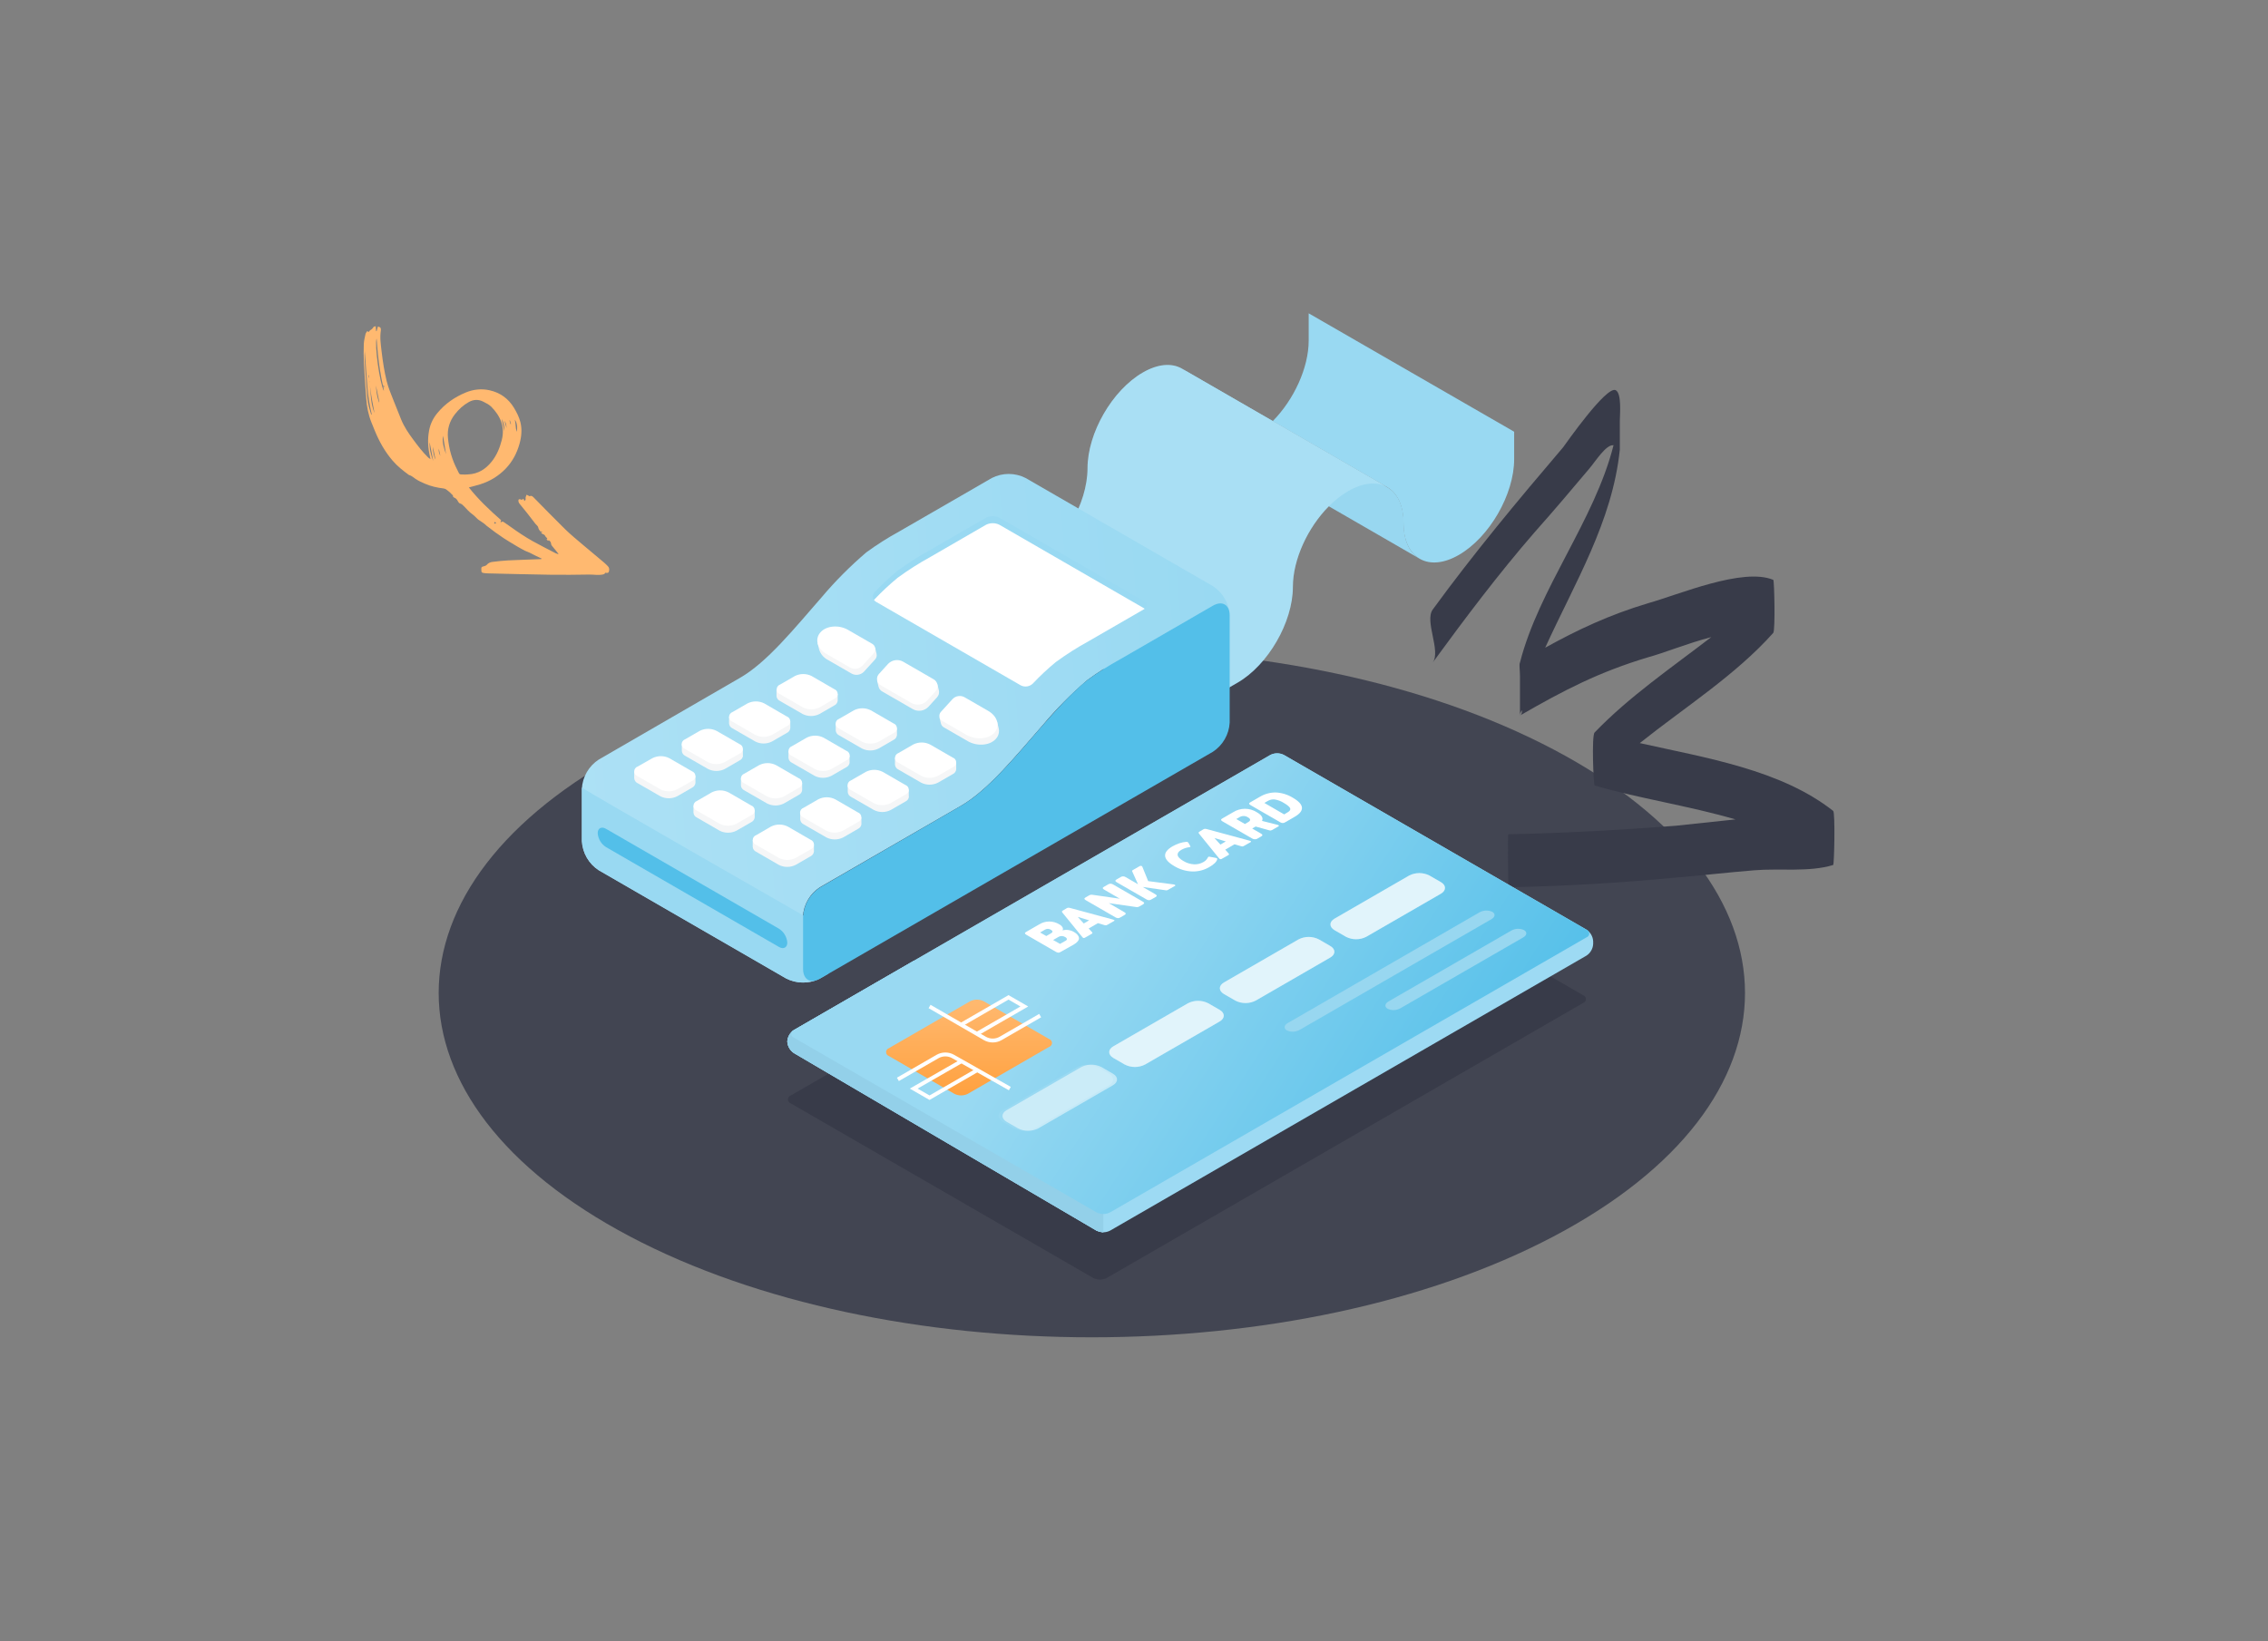 <svg width="760" height="550" viewBox="0 0 760 550" fill="none" xmlns="http://www.w3.org/2000/svg">
<rect x="0" y="0" width="760" height="550" fill="#808080" stroke="none"/>
<path d="M211.051 414.346C296.557 459.433 435.108 459.433 520.615 414.346C606.122 369.259 606.122 296.27 520.615 251.183C435.108 206.095 296.557 206.095 211.051 251.183C125.65 296.27 125.65 369.259 211.051 414.346Z" fill="#424552"/>
<path d="M181.371 178.432C180.987 177.901 180.471 177.494 180.355 176.742C180.287 176.309 179.737 175.941 179.416 175.538C178.486 174.348 177.574 173.139 176.644 171.949C175.84 170.927 175.034 169.917 174.187 168.921C173.804 168.476 173.637 168.004 173.749 167.447C174.105 167.126 174.439 167.387 174.762 167.461C175.108 167.541 175.095 167.318 175.158 167.127C175.607 167.418 175.607 167.418 175.699 167.943C175.973 167.65 176.257 167.506 176.125 166.994C176.042 166.666 176.313 166.25 176.461 165.788C176.84 165.975 177.142 166.129 177.475 166.303C177.929 166.07 178.264 166.147 178.738 166.617C182.283 170.204 185.789 173.843 189.397 177.374C191.241 179.175 193.252 180.812 195.215 182.486C197.598 184.517 200.019 186.496 202.404 188.515C202.866 188.895 203.277 189.323 203.701 189.754C204.101 190.178 204.219 190.699 204.103 191.267C203.98 191.906 203.826 192.024 203.163 191.981C203.054 191.977 202.952 191.949 202.808 191.935C202.664 192.337 202.389 192.447 201.974 192.532C200.459 192.836 198.937 192.527 197.424 192.55C193.117 192.622 188.817 192.67 184.52 192.61C177.466 192.509 170.414 192.311 163.364 192.151C162.876 192.143 162.392 192.075 161.911 191.995C161.513 191.925 161.279 191.704 161.312 191.26C161.345 190.866 161.207 190.376 161.392 190.096C161.557 189.847 162.063 189.835 162.407 189.695C162.655 189.59 162.938 189.495 163.102 189.294C163.627 188.664 164.315 188.383 165.086 188.296C166.791 188.104 168.491 187.886 170.203 187.806C173.878 187.626 177.545 187.519 181.222 187.377C181.323 187.367 181.426 187.346 181.569 187.225C180.948 186.937 180.327 186.649 179.709 186.349C178.941 185.972 178.196 185.553 177.424 185.188C176.914 184.942 176.366 184.795 175.871 184.541C175.008 184.102 174.17 183.622 173.342 183.144C172.504 182.663 171.674 182.148 170.842 181.644C170.146 181.226 169.453 180.796 168.777 180.347C167.801 179.695 166.842 179.023 165.897 178.343C164.914 177.627 163.953 176.869 162.975 176.131C162.956 176.114 162.936 176.096 162.919 176.067C162.592 175.736 162.226 175.454 161.843 175.193C161.429 174.911 161.04 174.624 160.609 174.362C160.114 174.059 159.709 173.608 159.291 173.203C158.96 172.882 158.607 172.556 158.247 172.301C157.228 171.576 156.426 170.641 155.574 169.753C155.143 169.307 154.737 168.857 154.086 168.683C153.846 168.618 153.624 168.303 153.493 168.06C153.191 167.453 152.809 166.96 152.15 166.723C152.016 166.675 151.803 166.508 151.813 166.425C151.898 165.971 151.533 165.825 151.308 165.569C150.784 164.964 150.129 164.484 149.497 164.009C149.231 163.816 148.854 163.715 148.521 163.675C146.433 163.423 144.388 162.962 142.456 162.128C141.359 161.651 140.254 161.16 139.266 160.505C138.536 160.029 137.927 159.377 137.027 159.173C135.073 157.734 133.189 156.265 131.585 154.394C128.989 151.377 127.103 148.001 125.606 144.361C125.22 143.427 124.846 142.496 124.471 141.564C123.416 138.972 122.908 136.257 122.711 133.478C122.447 129.582 122.146 125.687 121.945 121.783C121.83 119.613 121.832 117.462 121.905 115.318C121.95 114.193 122.239 113.073 122.476 111.962C122.557 111.617 122.831 111.324 123.053 110.955C123.243 111.067 123.368 111.15 123.57 111.265C123.72 111.072 123.842 110.799 124.045 110.683C124.526 110.396 124.911 110.058 125.192 109.559C125.266 109.42 125.611 109.414 125.902 109.333C125.946 109.944 125.992 110.457 126.026 110.968C126.087 110.971 126.147 110.975 126.207 110.979C126.345 110.466 126.497 109.944 126.635 109.431C127.453 109.625 127.585 109.771 127.63 110.381C127.636 110.493 127.643 110.605 127.627 110.711C127.233 113.136 127.617 115.537 127.892 117.933C128.281 121.227 128.785 124.503 129.574 127.721C130.133 129.973 131.045 132.099 131.889 134.244C132.724 136.338 133.543 138.439 134.404 140.527C135.407 142.995 136.88 145.174 138.454 147.294C140.012 149.385 141.581 151.479 143.467 153.303C143.682 153.507 143.9 153.7 144.256 153.832C144.195 153.559 144.133 153.285 144.072 153.012C143.392 150.117 143.24 147.216 143.784 144.281C144.198 142.057 145.164 140.102 146.594 138.382C149.149 135.3 152.341 133.085 156.024 131.551C158.603 130.48 161.329 130.182 164.035 130.782C167.549 131.563 170.34 133.531 172.222 136.65C173.138 138.166 173.941 139.737 174.382 141.469C174.99 143.905 174.756 146.324 174.09 148.713C173.204 151.875 171.721 154.705 169.413 157.095C167.037 159.553 164.201 161.264 160.96 162.293C159.701 162.69 158.407 162.992 157.113 163.343C160.327 167.429 164.113 170.984 167.94 174.341C167.832 174.606 167.778 174.762 167.706 174.939C167.866 174.981 167.94 175.026 167.958 175.006C168.271 174.662 168.587 174.807 168.888 175.01C169.603 175.494 170.329 175.982 171.024 176.498C173.426 178.228 175.884 179.887 178.471 181.336C180.965 182.724 183.512 184.004 186.048 185.329C186.349 185.483 186.692 185.575 187.183 185.755C187.004 185.462 186.94 185.335 186.839 185.211C186.223 184.447 185.601 183.706 184.986 182.943C184.865 182.8 184.738 182.632 184.713 182.454C184.586 181.65 184.522 181.523 183.876 181.008C183.817 181.09 183.759 181.172 183.682 181.274C183.479 181.073 183.273 180.884 183.058 180.68C183.283 180.752 183.471 180.692 183.358 180.43C183.275 180.236 183.045 180.089 182.89 179.938C182.673 179.513 182.458 179.126 181.918 178.994C181.675 178.941 181.488 178.634 181.27 178.442C181.379 178.446 181.477 178.448 181.747 178.447C181.578 178.255 181.493 178.159 181.296 177.935C181.366 178.223 181.372 178.334 181.371 178.432ZM128.464 129.576C128.422 129.504 128.366 129.44 128.347 129.374C127.558 125.789 126.999 122.168 126.627 118.536C126.455 116.852 126.337 115.146 126.205 113.448C125.443 115.42 127.213 128.484 128.654 131.057C128.572 130.448 128.508 130.003 128.444 129.558C128.529 129.606 128.626 129.656 128.808 129.754C128.715 129.46 128.642 129.232 128.527 128.884C128.49 129.204 128.478 129.384 128.464 129.576ZM155.894 159.032C156.167 159.02 156.552 159 156.925 158.978C160.226 158.821 162.742 157.208 164.748 154.712C166.461 152.578 167.473 150.086 168.144 147.454C169.284 143.028 167.675 139.395 164.621 136.305C163.899 135.575 162.888 135.097 161.952 134.614C160.338 133.78 158.718 133.836 157.107 134.725C155.247 135.768 153.719 137.169 152.425 138.84C150.619 141.181 149.822 143.829 150.108 146.778C150.466 150.553 151.499 154.142 153.256 157.496C154.143 159.212 153.63 158.977 155.894 159.032ZM124.392 138.939C124.447 138.917 124.499 138.907 124.554 138.885C124.55 138.81 124.545 138.736 124.529 138.658C123.845 135.688 123.339 132.692 123.123 129.664C122.814 125.524 122.494 121.38 122.219 117.663C122.075 119.385 122.233 121.53 122.381 123.672C122.535 125.926 122.729 128.166 122.875 130.405C123.005 132.383 123.135 134.362 123.608 136.297C123.834 137.189 124.126 138.061 124.392 138.939ZM123.952 129.177C124.278 132.296 124.225 135.46 125.501 138.417C124.904 135.348 124.307 132.279 123.952 129.177ZM149.471 152.206C149.13 150.147 148.803 148.079 148.462 146.02C148.075 148.19 148.747 150.203 149.471 152.206ZM143.956 148.153C143.874 150.331 144.32 152.455 145.192 154.497C144.769 152.38 144.368 150.268 143.956 148.153ZM125.968 129.153C126.107 131.098 126.321 133.037 127.031 134.865C127.089 134.783 127.125 134.695 127.106 134.628C126.727 132.803 126.347 130.978 125.968 129.153ZM173.13 144.716C173.505 143.276 173.237 141.493 172.499 140.636C172.869 141.994 172.706 143.331 173.13 144.716ZM169.02 144.51C169.09 142.927 168.826 141.585 168.089 140.362C168.379 141.698 168.681 143.038 169.02 144.51ZM145.055 149.718C144.982 151.129 145.418 153.201 145.941 153.989C145.65 152.566 145.363 151.218 145.055 149.718ZM147.558 152.758C147.383 151.953 147.218 151.152 147.042 150.347C146.918 151.218 147.14 152.035 147.558 152.758ZM169.73 143.465C169.683 142.181 169.533 141.689 169.033 141.042C169.285 141.928 169.507 142.697 169.73 143.465ZM166.254 175.235C166.093 175.107 165.978 174.941 165.866 174.948C165.768 174.946 165.602 175.11 165.586 175.216C165.573 175.31 165.745 175.49 165.828 175.5C165.951 175.497 166.074 175.358 166.254 175.235ZM171.064 142.147C171.122 142.113 171.188 142.094 171.246 142.061C171.118 141.672 170.99 141.283 170.864 140.883C170.813 140.894 170.758 140.916 170.717 140.93C170.825 141.349 170.95 141.75 171.064 142.147ZM123.662 126.655C123.688 126.649 123.714 126.644 123.74 126.639C123.722 126.341 123.704 126.043 123.686 125.744C123.634 125.755 123.571 125.762 123.519 125.773C123.574 126.069 123.618 126.362 123.662 126.655ZM123.85 127.732C123.839 127.729 123.825 127.737 123.813 127.734C123.808 127.843 123.812 127.966 123.807 128.075C123.819 128.078 123.845 128.073 123.856 128.076C123.864 127.956 123.857 127.844 123.85 127.732Z" fill="#FFB970"/>
<path d="M614.301 271.759C596.69 257.906 571.682 253.999 549.492 249.026C564.638 236.949 581.544 226.293 594.224 212.084C594.929 211.019 594.577 194.679 594.224 194.324C584.01 190.062 562.524 199.297 552.31 202.139C539.278 206.046 528.711 211.019 517.792 217.057C527.654 195.39 540.334 174.788 542.8 150.634C542.8 151.344 542.8 152.054 542.8 153.12C542.8 150.278 542.8 147.437 542.8 144.95C542.8 143.53 542.8 142.464 542.8 141.043C542.8 138.912 543.504 131.808 541.391 130.742C538.221 129.321 524.837 148.502 523.78 149.923C508.634 167.684 493.841 185.444 480.104 204.27C477.287 208.177 482.922 218.123 480.104 222.03C491.023 207.111 501.942 192.548 514.27 178.34C520.61 171.236 526.598 164.131 532.586 157.027C534.699 154.541 538.221 148.858 540.687 149.213C534.347 174.432 515.679 197.166 509.339 222.03C508.987 222.74 509.339 224.516 509.339 226.648C509.339 230.91 509.339 235.528 509.339 239.79C509.339 239.08 509.691 238.369 510.043 238.014C510.043 239.08 509.691 239.79 509.339 239.79C524.132 231.265 535.756 225.227 552.31 220.254C557.593 218.833 565.342 215.636 573.443 213.505C560.059 223.806 545.97 233.397 534.347 245.474C533.29 246.539 533.994 263.234 534.347 263.234C548.788 267.496 565.694 269.983 581.544 274.6C574.852 275.311 568.16 276.021 561.468 276.732C542.8 278.153 524.132 279.218 505.464 279.573C505.112 279.573 505.464 297.334 505.464 297.334C524.132 296.978 542.448 295.913 561.115 294.137C569.921 293.426 579.079 292.361 587.884 291.65C596.338 290.94 606.2 292.361 614.301 289.874C614.653 289.519 615.005 272.469 614.301 271.759Z" fill="#383B49"/>
<path d="M475.517 187.122L445.301 169.681L407.146 147.651H407.054C403.626 145.748 401.488 141.563 401.488 135.58C401.488 129.844 399.533 125.764 396.365 123.757L422.436 138.8L426.555 141.172L464.658 163.163L465.075 163.411C468.347 165.366 470.368 169.498 470.368 175.325C470.368 181.152 472.297 185.128 475.517 187.122Z" fill="#99D9F2"/>
<g opacity="0.1">
<path opacity="0.1" d="M475.517 187.122L445.301 169.681L407.146 147.651H407.054C403.626 145.748 401.488 141.563 401.488 135.58C401.488 129.844 399.533 125.764 396.365 123.757L422.436 138.8L426.555 141.172L464.658 163.163L465.075 163.411C468.347 165.366 470.368 169.498 470.368 175.325C470.368 181.152 472.297 185.128 475.517 187.122Z" fill="black"/>
</g>
<path d="M507.391 144.68V153.87C507.391 165.693 499.1 180.059 488.867 185.964C483.822 188.884 479.234 189.196 475.897 187.345L475.519 187.124C472.299 185.129 470.305 181.036 470.305 175.274C470.305 169.513 468.284 165.315 465.012 163.36L464.595 163.112L426.492 141.121C433.531 134.017 438.537 123.302 438.537 114.125V105L507.391 144.68Z" fill="#99D9F2"/>
<path d="M464.619 163.113C461.282 161.354 456.798 161.693 451.793 164.573C449.402 165.978 447.21 167.697 445.275 169.683C438.236 176.775 433.243 187.49 433.243 196.667C433.243 208.49 424.939 222.855 414.706 228.773L396.17 239.475L327.355 199.73L345.892 189.028C356.125 183.123 364.428 168.745 364.428 156.922C364.428 145.098 372.719 130.733 382.965 124.828C387.997 121.921 392.572 121.608 395.909 123.446L396.352 123.694L422.424 138.737L426.543 141.109L464.619 163.113Z" fill="#99D9F2"/>
<g opacity="0.4">
<path opacity="0.4" d="M464.619 163.113C461.282 161.354 456.798 161.693 451.793 164.573C449.402 165.978 447.21 167.697 445.275 169.683C438.236 176.775 433.243 187.49 433.243 196.667C433.243 208.49 424.939 222.855 414.706 228.773L396.17 239.475L327.355 199.73L345.892 189.028C356.125 183.123 364.428 168.745 364.428 156.922C364.428 145.098 372.719 130.733 382.965 124.828C387.997 121.921 392.572 121.608 395.909 123.446L396.352 123.694L422.424 138.737L426.543 141.109L464.619 163.113Z" fill="white"/>
</g>
<path d="M412.022 205.269C411.592 202.401 409.258 201.358 406.443 202.988L396.197 208.893L375.34 220.925C371.53 223.013 367.859 225.347 364.351 227.912C358.964 232.537 353.964 237.594 349.399 243.033C340.274 253.461 331.15 264.776 322.025 270.042L274.719 297.352C273.076 298.424 271.709 299.867 270.729 301.566C269.748 303.264 269.181 305.17 269.074 307.128V324.661C269.074 327.998 271.251 329.497 274.054 328.259C272.365 328.98 270.54 329.323 268.704 329.264C266.869 329.206 265.069 328.747 263.43 327.92L200.625 291.642C198.982 290.57 197.615 289.127 196.635 287.428C195.654 285.73 195.087 283.824 194.98 281.866V264.333C195.085 262.374 195.651 260.468 196.632 258.769C197.613 257.07 198.981 255.627 200.625 254.556L247.931 227.182C257.056 221.967 266.18 210.6 275.305 200.185C279.888 194.758 284.906 189.714 290.309 185.103C293.814 182.544 297.48 180.215 301.285 178.129L322.142 166.097L332.375 160.179C334.124 159.292 336.058 158.829 338.019 158.829C339.981 158.829 341.914 159.292 343.664 160.179L406.508 196.47C407.998 197.462 409.26 198.76 410.211 200.277C411.161 201.794 411.779 203.495 412.022 205.269Z" fill="url(#paint0_linear)"/>
<path d="M274.407 309.775C274.407 309.775 194.981 264.32 194.994 263.929C194.994 263.929 194.994 264.189 194.994 264.32V281.853C195.099 283.811 195.665 285.718 196.646 287.417C197.627 289.116 198.995 290.559 200.639 291.629L263.483 327.92C265.232 328.808 267.166 329.27 269.127 329.27C271.089 329.27 273.022 328.808 274.772 327.92L277.457 326.369L274.407 309.775Z" fill="#99D9F2"/>
<path d="M406.429 202.975L375.366 220.925C371.558 223.014 367.888 225.343 364.377 227.899C350.272 239.292 336.168 261.909 322.064 270.03L274.758 297.405C273.114 298.475 271.746 299.918 270.765 301.617C269.784 303.316 269.218 305.222 269.113 307.181V324.714C269.113 328.312 271.642 329.772 274.758 327.973L406.416 251.95C408.059 250.878 409.426 249.434 410.406 247.736C411.387 246.037 411.954 244.131 412.061 242.173V206.234C412.087 202.636 409.558 201.176 406.429 202.975Z" fill="#53BFE9"/>
<path d="M364.78 214.812C360.97 216.901 357.299 219.235 353.791 221.799C351.076 224.039 348.503 226.447 346.087 229.008C345.558 229.518 344.882 229.849 344.155 229.954C343.427 230.06 342.685 229.934 342.033 229.594L293.58 201.62C293.295 201.481 293.047 201.274 292.859 201.017C292.672 200.76 292.549 200.462 292.503 200.147C292.457 199.832 292.488 199.511 292.594 199.211C292.7 198.912 292.877 198.642 293.111 198.426C295.536 195.865 298.117 193.458 300.841 191.218C304.346 188.659 308.012 186.33 311.817 184.244C317.748 180.802 324.396 176.957 330.393 173.515C331.094 173.162 331.869 172.979 332.654 172.979C333.44 172.979 334.214 173.162 334.916 173.515L383.356 201.477C383.626 201.572 383.86 201.748 384.025 201.981C384.191 202.215 384.279 202.494 384.279 202.78C384.279 203.066 384.191 203.345 384.025 203.579C383.86 203.812 383.626 203.989 383.356 204.084L364.78 214.812Z" fill="#99D9F2"/>
<path d="M334.917 175.874C334.215 175.52 333.44 175.336 332.655 175.336C331.869 175.336 331.095 175.52 330.393 175.874L311.818 186.616C308.013 188.702 304.346 191.031 300.842 193.59C298.121 195.829 295.539 198.232 293.112 200.785L292.877 201.085C293.071 201.332 293.31 201.54 293.581 201.698L342.034 229.672C342.686 230.011 343.428 230.137 344.155 230.032C344.883 229.927 345.559 229.596 346.088 229.085C348.503 226.524 351.076 224.117 353.792 221.877C357.3 219.312 360.971 216.978 364.781 214.89L383.357 204.162L383.578 204.005L383.357 203.849L334.917 175.874Z" fill="white"/>
<path d="M263.822 315.889C263.822 317.583 262.519 318.222 260.994 317.322L203.103 283.899C202.298 283.394 201.623 282.705 201.134 281.89C200.645 281.074 200.355 280.155 200.287 279.207C200.287 277.512 201.591 276.873 203.103 277.773L260.994 311.209C261.799 311.712 262.475 312.398 262.967 313.211C263.458 314.024 263.751 314.941 263.822 315.889Z" fill="#53BFE9"/>
<path d="M284.679 255.522V253.201L281.993 253.006L275.971 249.499C275.096 249.056 274.129 248.825 273.149 248.825C272.168 248.825 271.201 249.056 270.327 249.499L266.259 251.846L264.213 251.689V253.945C264.233 254.303 264.353 254.648 264.557 254.943C264.762 255.237 265.044 255.469 265.373 255.613L272.96 259.993C273.834 260.436 274.801 260.667 275.782 260.667C276.763 260.667 277.729 260.436 278.604 259.993L283.558 257.138C283.874 256.995 284.147 256.772 284.351 256.491C284.554 256.209 284.681 255.88 284.718 255.535L284.679 255.522Z" fill="#F5F6F7"/>
<path d="M275.969 247.205L283.569 251.585C283.91 251.701 284.205 251.92 284.415 252.212C284.624 252.505 284.737 252.855 284.737 253.215C284.737 253.574 284.624 253.925 284.415 254.217C284.205 254.509 283.91 254.729 283.569 254.844L278.616 257.699C277.741 258.142 276.774 258.373 275.793 258.373C274.813 258.373 273.846 258.142 272.971 257.699L265.385 253.319C265.044 253.204 264.748 252.984 264.539 252.692C264.329 252.4 264.217 252.049 264.217 251.69C264.217 251.33 264.329 250.98 264.539 250.687C264.748 250.395 265.044 250.176 265.385 250.06L270.325 247.205C271.2 246.762 272.167 246.531 273.147 246.531C274.128 246.531 275.095 246.762 275.969 247.205Z" fill="white"/>
<path d="M264.825 244.024V241.703L262.139 241.508L256.065 238.001C255.19 237.558 254.223 237.327 253.242 237.327C252.262 237.327 251.295 237.558 250.42 238.001L246.353 240.348L244.307 240.204V242.446C244.332 242.803 244.455 243.146 244.662 243.438C244.869 243.73 245.152 243.96 245.48 244.102L253.066 248.482C253.939 248.931 254.907 249.166 255.889 249.166C256.87 249.166 257.838 248.931 258.711 248.482L263.651 245.627C263.972 245.488 264.249 245.266 264.455 244.984C264.661 244.703 264.789 244.371 264.825 244.024Z" fill="#F5F6F7"/>
<path d="M256.065 235.707L263.652 240.1C263.992 240.216 264.288 240.435 264.498 240.727C264.707 241.019 264.82 241.37 264.82 241.729C264.82 242.089 264.707 242.44 264.498 242.732C264.288 243.024 263.992 243.243 263.652 243.359L258.711 246.266C257.837 246.709 256.87 246.94 255.889 246.94C254.909 246.94 253.942 246.709 253.067 246.266L245.48 241.873C245.14 241.757 244.844 241.538 244.635 241.246C244.425 240.953 244.313 240.603 244.312 240.243C244.313 239.884 244.425 239.533 244.635 239.241C244.844 238.949 245.14 238.729 245.48 238.614L250.421 235.759C251.291 235.308 252.256 235.068 253.237 235.059C254.217 235.05 255.186 235.272 256.065 235.707Z" fill="white"/>
<path d="M304.531 266.98V264.659L301.924 264.464L295.836 260.957C294.961 260.514 293.995 260.283 293.014 260.283C292.033 260.283 291.067 260.514 290.192 260.957L286.138 263.304L284.078 263.147V265.402C284.1 265.76 284.22 266.105 284.424 266.399C284.629 266.694 284.911 266.926 285.238 267.071L292.838 271.451C293.713 271.894 294.68 272.125 295.66 272.125C296.641 272.125 297.608 271.894 298.482 271.451L303.423 268.596C303.741 268.455 304.015 268.233 304.219 267.951C304.423 267.669 304.548 267.339 304.583 266.993L304.531 266.98Z" fill="#F5F6F7"/>
<path d="M295.783 258.663L303.37 263.043C303.71 263.159 304.006 263.378 304.216 263.67C304.425 263.963 304.538 264.313 304.538 264.673C304.538 265.032 304.425 265.383 304.216 265.675C304.006 265.967 303.71 266.187 303.37 266.302L298.429 269.157C297.555 269.6 296.588 269.831 295.607 269.831C294.627 269.831 293.66 269.6 292.785 269.157L285.185 264.777C284.845 264.662 284.549 264.442 284.34 264.15C284.13 263.858 284.018 263.507 284.018 263.148C284.018 262.788 284.13 262.438 284.34 262.145C284.549 261.853 284.845 261.634 285.185 261.518L290.139 258.663C291.014 258.22 291.98 257.989 292.961 257.989C293.942 257.989 294.909 258.22 295.783 258.663Z" fill="white"/>
<path d="M300.569 246.357V244.036L297.883 243.841L291.809 240.334C290.934 239.891 289.967 239.66 288.987 239.66C288.006 239.66 287.039 239.891 286.164 240.334L282.097 242.681L280.051 242.524V244.779C280.073 245.137 280.192 245.482 280.397 245.776C280.602 246.071 280.883 246.303 281.211 246.448L288.811 250.828C289.685 251.271 290.652 251.502 291.633 251.502C292.613 251.502 293.58 251.271 294.455 250.828L299.395 247.973C299.713 247.83 299.987 247.607 300.193 247.326C300.398 247.045 300.528 246.715 300.569 246.37V246.357Z" fill="#F5F6F7"/>
<path d="M291.809 238.041L299.396 242.421C299.736 242.537 300.032 242.756 300.242 243.048C300.451 243.34 300.564 243.691 300.564 244.051C300.564 244.41 300.451 244.761 300.242 245.053C300.032 245.345 299.736 245.564 299.396 245.68L294.456 248.535C293.581 248.978 292.614 249.209 291.633 249.209C290.653 249.209 289.686 248.978 288.811 248.535L281.185 244.155C280.845 244.039 280.549 243.82 280.34 243.528C280.13 243.235 280.018 242.885 280.018 242.525C280.018 242.166 280.13 241.815 280.34 241.523C280.549 241.231 280.845 241.011 281.185 240.896L286.139 238.041C287.017 237.594 287.989 237.36 288.974 237.36C289.96 237.36 290.931 237.594 291.809 238.041Z" fill="white"/>
<path d="M280.715 234.86V232.539L278.03 232.344L271.955 228.837C271.081 228.394 270.114 228.163 269.133 228.163C268.153 228.163 267.186 228.394 266.311 228.837L262.244 231.184L260.197 231.04V233.23C260.218 233.588 260.337 233.934 260.542 234.228C260.746 234.523 261.029 234.755 261.357 234.899L268.957 239.279C269.832 239.722 270.799 239.953 271.779 239.953C272.76 239.953 273.727 239.722 274.602 239.279L279.542 236.424C279.861 236.284 280.136 236.062 280.34 235.78C280.544 235.498 280.669 235.167 280.702 234.821L280.715 234.86Z" fill="#F5F6F7"/>
<path d="M271.956 226.544L279.543 230.936C279.884 231.052 280.179 231.271 280.389 231.564C280.598 231.856 280.711 232.206 280.711 232.566C280.711 232.925 280.598 233.276 280.389 233.568C280.179 233.861 279.884 234.08 279.543 234.195L274.668 237.05C273.793 237.493 272.826 237.724 271.846 237.724C270.865 237.724 269.898 237.493 269.023 237.05L261.424 232.657C261.083 232.542 260.787 232.322 260.578 232.03C260.368 231.738 260.256 231.387 260.256 231.028C260.256 230.668 260.368 230.318 260.578 230.025C260.787 229.733 261.083 229.514 261.424 229.398L266.377 226.544C267.243 226.111 268.198 225.886 269.167 225.886C270.135 225.886 271.09 226.111 271.956 226.544Z" fill="white"/>
<path d="M320.422 257.816V255.495L317.737 255.3L311.662 251.793C310.788 251.35 309.821 251.119 308.84 251.119C307.86 251.119 306.893 251.35 306.018 251.793L301.951 254.14L299.904 253.983V256.238C299.93 256.597 300.053 256.941 300.26 257.235C300.466 257.529 300.749 257.761 301.077 257.907L308.664 262.287C309.539 262.73 310.506 262.961 311.486 262.961C312.467 262.961 313.434 262.73 314.309 262.287L319.262 259.432C319.578 259.289 319.852 259.066 320.055 258.785C320.259 258.503 320.385 258.174 320.422 257.829V257.816Z" fill="#F5F6F7"/>
<path d="M311.661 249.499L319.261 253.879C319.601 253.995 319.897 254.214 320.106 254.506C320.316 254.799 320.428 255.149 320.428 255.509C320.428 255.868 320.316 256.219 320.106 256.511C319.897 256.803 319.601 257.023 319.261 257.138L314.307 259.993C313.432 260.436 312.465 260.667 311.485 260.667C310.504 260.667 309.537 260.436 308.663 259.993L301.076 255.613C300.735 255.498 300.44 255.278 300.23 254.986C300.021 254.694 299.908 254.343 299.908 253.984C299.908 253.624 300.021 253.274 300.23 252.981C300.44 252.689 300.735 252.47 301.076 252.354L306.016 249.499C306.891 249.056 307.858 248.825 308.839 248.825C309.819 248.825 310.786 249.056 311.661 249.499Z" fill="white"/>
<path d="M268.801 264.725V262.404L266.116 262.209L260.041 258.702C259.168 258.253 258.201 258.019 257.219 258.019C256.237 258.019 255.27 258.253 254.397 258.702L250.33 261.049L248.283 260.892V263.213C248.308 263.57 248.429 263.913 248.633 264.207C248.837 264.501 249.117 264.734 249.443 264.881L257.043 269.261C257.918 269.704 258.885 269.935 259.865 269.935C260.846 269.935 261.813 269.704 262.687 269.261L267.628 266.406C267.945 266.263 268.22 266.04 268.425 265.759C268.631 265.478 268.76 265.149 268.801 264.803V264.725Z" fill="#F5F6F7"/>
<path d="M260.039 256.408L267.626 260.788C267.966 260.903 268.262 261.122 268.471 261.415C268.681 261.707 268.794 262.057 268.794 262.417C268.794 262.777 268.681 263.127 268.471 263.419C268.262 263.712 267.966 263.931 267.626 264.046L262.685 266.901C261.811 267.344 260.844 267.575 259.863 267.575C258.883 267.575 257.916 267.344 257.041 266.901L249.441 262.521C249.101 262.406 248.805 262.186 248.596 261.894C248.386 261.602 248.273 261.251 248.273 260.892C248.273 260.532 248.386 260.182 248.596 259.889C248.805 259.597 249.101 259.378 249.441 259.262L254.395 256.408C255.269 255.964 256.236 255.733 257.217 255.733C258.198 255.733 259.164 255.964 260.039 256.408Z" fill="white"/>
<path d="M248.935 253.228V250.908L246.328 250.712L240.24 247.205C239.366 246.762 238.399 246.531 237.418 246.531C236.438 246.531 235.471 246.762 234.596 247.205L230.542 249.552L228.482 249.395V251.651C228.504 252.008 228.624 252.353 228.829 252.647C229.033 252.942 229.315 253.174 229.643 253.319L237.242 257.699C238.117 258.142 239.084 258.373 240.064 258.373C241.045 258.373 242.012 258.142 242.887 257.699L247.827 254.844C248.145 254.703 248.42 254.481 248.623 254.199C248.827 253.917 248.953 253.587 248.987 253.241L248.935 253.228Z" fill="#F5F6F7"/>
<path d="M240.174 244.962L247.774 249.342C248.115 249.458 248.41 249.677 248.62 249.969C248.829 250.261 248.942 250.612 248.942 250.971C248.942 251.331 248.829 251.682 248.62 251.974C248.41 252.266 248.115 252.485 247.774 252.601L242.834 255.391C241.959 255.834 240.992 256.065 240.012 256.065C239.031 256.065 238.064 255.834 237.189 255.391L229.59 251.011C229.249 250.895 228.953 250.676 228.744 250.384C228.535 250.091 228.422 249.741 228.422 249.381C228.422 249.022 228.535 248.671 228.744 248.379C228.953 248.087 229.249 247.867 229.59 247.752L234.53 244.897C235.41 244.464 236.379 244.244 237.36 244.255C238.341 244.267 239.305 244.509 240.174 244.962Z" fill="white"/>
<path d="M288.653 276.248V273.928L285.968 273.732L279.88 270.16C279.008 269.711 278.04 269.477 277.058 269.477C276.076 269.477 275.109 269.711 274.236 270.16L270.169 272.507L268.148 272.337V274.592C268.176 274.95 268.299 275.294 268.506 275.588C268.712 275.882 268.994 276.114 269.322 276.261L276.908 280.641C277.783 281.084 278.75 281.315 279.73 281.315C280.711 281.315 281.678 281.084 282.553 280.641L287.493 277.786C287.81 277.643 288.085 277.42 288.29 277.139C288.496 276.858 288.625 276.528 288.666 276.183L288.653 276.248Z" fill="#F5F6F7"/>
<path d="M279.882 267.866L287.468 272.246C287.809 272.361 288.104 272.581 288.314 272.873C288.523 273.165 288.636 273.516 288.636 273.875C288.636 274.235 288.523 274.585 288.314 274.878C288.104 275.17 287.809 275.389 287.468 275.505L282.489 278.359C281.614 278.803 280.647 279.034 279.667 279.034C278.686 279.034 277.719 278.803 276.844 278.359L269.258 273.979C268.917 273.864 268.621 273.645 268.412 273.352C268.202 273.06 268.09 272.71 268.09 272.35C268.09 271.99 268.202 271.64 268.412 271.348C268.621 271.055 268.917 270.836 269.258 270.721L274.198 267.866C275.078 267.416 276.052 267.182 277.04 267.182C278.028 267.182 279.002 267.416 279.882 267.866Z" fill="white"/>
<path d="M252.899 273.875V271.554L250.213 271.359L244.139 267.839C243.264 267.396 242.297 267.165 241.317 267.165C240.336 267.165 239.369 267.396 238.495 267.839L234.427 270.186L232.381 270.042V272.336C232.406 272.693 232.529 273.036 232.736 273.328C232.943 273.62 233.226 273.85 233.554 273.992L241.141 278.385C242.015 278.828 242.982 279.059 243.963 279.059C244.944 279.059 245.91 278.828 246.785 278.385L251.739 275.53C252.057 275.386 252.331 275.161 252.535 274.877C252.738 274.593 252.864 274.261 252.899 273.914V273.875Z" fill="#F5F6F7"/>
<path d="M244.137 265.545L251.737 269.938C252.078 270.054 252.373 270.273 252.583 270.565C252.792 270.858 252.905 271.208 252.905 271.568C252.905 271.927 252.792 272.278 252.583 272.57C252.373 272.862 252.078 273.082 251.737 273.197L246.784 276.052C245.909 276.495 244.942 276.726 243.961 276.726C242.981 276.726 242.014 276.495 241.139 276.052L233.553 271.672C233.212 271.556 232.916 271.337 232.707 271.045C232.497 270.753 232.385 270.402 232.385 270.043C232.385 269.683 232.497 269.332 232.707 269.04C232.916 268.748 233.212 268.529 233.553 268.413L238.493 265.545C239.368 265.102 240.335 264.871 241.315 264.871C242.296 264.871 243.263 265.102 244.137 265.545Z" fill="white"/>
<path d="M233.043 262.377V260.057L230.358 259.861L224.283 256.355C223.409 255.912 222.442 255.681 221.461 255.681C220.481 255.681 219.514 255.912 218.639 256.355L214.572 258.701L212.525 258.545V260.8C212.547 261.158 212.667 261.503 212.872 261.797C213.076 262.091 213.358 262.323 213.686 262.468L221.285 266.848C222.16 267.292 223.127 267.523 224.107 267.523C225.088 267.523 226.055 267.292 226.93 266.848L231.87 263.994C232.187 263.85 232.462 263.627 232.667 263.346C232.873 263.065 233.002 262.736 233.043 262.39V262.377Z" fill="#F5F6F7"/>
<path d="M224.285 254.087L231.872 258.467C232.212 258.583 232.508 258.802 232.718 259.094C232.927 259.386 233.04 259.737 233.04 260.096C233.04 260.456 232.927 260.807 232.718 261.099C232.508 261.391 232.212 261.61 231.872 261.726L226.931 264.515C226.057 264.959 225.09 265.19 224.109 265.19C223.129 265.19 222.162 264.959 221.287 264.515L213.687 260.136C213.347 260.02 213.051 259.801 212.842 259.508C212.632 259.216 212.52 258.866 212.52 258.506C212.52 258.147 212.632 257.796 212.842 257.504C213.051 257.212 213.347 256.992 213.687 256.877L218.615 254.087C219.493 253.64 220.464 253.406 221.45 253.406C222.436 253.406 223.407 253.64 224.285 254.087Z" fill="white"/>
<path d="M272.75 285.372V283.051L270.078 282.856L263.99 279.336C263.116 278.893 262.149 278.662 261.168 278.662C260.188 278.662 259.221 278.893 258.346 279.336L254.279 281.683L252.232 281.539V283.794C252.255 284.15 252.376 284.493 252.58 284.785C252.785 285.077 253.066 285.307 253.393 285.45L260.979 289.843C261.854 290.286 262.821 290.517 263.801 290.517C264.782 290.517 265.749 290.286 266.624 289.843L271.577 286.988C271.897 286.846 272.173 286.621 272.376 286.337C272.58 286.053 272.705 285.72 272.737 285.372H272.75Z" fill="#F5F6F7"/>
<path d="M263.991 277.003L271.591 281.396C271.931 281.512 272.227 281.731 272.436 282.023C272.646 282.316 272.758 282.666 272.758 283.026C272.758 283.385 272.646 283.736 272.436 284.028C272.227 284.32 271.931 284.54 271.591 284.655L266.637 287.51C265.762 287.953 264.796 288.184 263.815 288.184C262.834 288.184 261.867 287.953 260.993 287.51L253.406 283.13C253.066 283.014 252.77 282.795 252.56 282.503C252.351 282.211 252.238 281.86 252.238 281.501C252.238 281.141 252.351 280.79 252.56 280.498C252.77 280.206 253.066 279.987 253.406 279.871L258.347 277.003C259.221 276.56 260.188 276.329 261.169 276.329C262.149 276.329 263.116 276.56 263.991 277.003Z" fill="white"/>
<path d="M293.723 219.048L293.241 217.054L291.234 216.885L284.716 213.091C281.6 211.292 277.468 211.67 275.461 213.886C275.035 214.352 274.722 214.909 274.548 215.516H273.975L274.483 217.628C274.709 218.377 275.082 219.073 275.581 219.675C276.081 220.277 276.696 220.774 277.39 221.134L285.394 225.749C286.044 226.096 286.788 226.227 287.517 226.121C288.246 226.016 288.923 225.68 289.448 225.162C290.708 223.815 291.972 222.425 293.241 220.991C293.478 220.733 293.646 220.421 293.73 220.081C293.815 219.742 293.812 219.387 293.723 219.048Z" fill="#F5F6F7"/>
<path d="M284.888 223.728L276.884 219.114C273.768 217.315 272.973 214.108 274.942 211.892C276.91 209.676 281.081 209.285 284.197 211.097L292.201 215.711C292.485 215.859 292.732 216.071 292.92 216.33C293.108 216.59 293.234 216.89 293.285 217.207C293.337 217.523 293.315 217.847 293.219 218.154C293.124 218.46 292.958 218.739 292.735 218.97C291.466 220.404 290.202 221.795 288.942 223.142C288.418 223.661 287.741 223.998 287.011 224.104C286.282 224.209 285.537 224.078 284.888 223.728Z" fill="white"/>
<path d="M334.629 243.946L334.147 241.925H333.573C333.028 241.275 332.37 240.727 331.631 240.309L323.64 235.694C322.996 235.35 322.256 235.226 321.535 235.344C320.814 235.462 320.152 235.814 319.651 236.346C318.348 237.741 317.162 239.123 315.923 240.452L314.789 240.361L315.297 242.46C315.365 242.735 315.49 242.992 315.663 243.217C315.835 243.441 316.053 243.627 316.301 243.763L324.292 248.378C327.407 250.177 331.631 249.89 333.651 247.674C334.123 247.19 334.46 246.592 334.631 245.939C334.803 245.285 334.802 244.599 334.629 243.946Z" fill="#F5F6F7"/>
<path d="M323.851 246.265L315.86 241.651C315.576 241.509 315.331 241.301 315.145 241.044C314.96 240.787 314.838 240.49 314.792 240.176C314.746 239.863 314.777 239.543 314.881 239.243C314.985 238.944 315.16 238.674 315.39 238.457C316.651 237.101 317.915 235.711 319.184 234.286C319.685 233.754 320.347 233.402 321.068 233.284C321.789 233.166 322.529 233.289 323.173 233.634L331.163 238.248C334.292 240.047 335.218 243.345 333.21 245.561C331.203 247.777 326.979 248.038 323.851 246.265Z" fill="white"/>
<path d="M314.607 231.302L314.124 229.333L312.599 229.229L303.018 223.702C302.214 223.272 301.291 223.119 300.392 223.265C299.492 223.411 298.665 223.848 298.039 224.51C297.061 225.605 296.096 226.674 295.119 227.73C295.029 227.837 294.946 227.951 294.871 228.069H293.906L294.402 230.128C294.489 230.48 294.65 230.808 294.875 231.091C295.1 231.374 295.383 231.606 295.705 231.771L305.964 237.689C306.774 238.124 307.703 238.288 308.613 238.156C309.523 238.025 310.368 237.605 311.022 236.959C312 235.916 312.977 234.834 313.942 233.752C314.252 233.434 314.476 233.042 314.593 232.613C314.709 232.184 314.714 231.733 314.607 231.302Z" fill="#F5F6F7"/>
<path d="M313.473 231.692C312.509 232.774 311.531 233.856 310.566 234.899C309.909 235.545 309.063 235.964 308.151 236.095C307.239 236.226 306.308 236.063 305.496 235.629L295.237 229.711C294.883 229.533 294.578 229.273 294.347 228.952C294.115 228.632 293.965 228.26 293.907 227.869C293.85 227.478 293.887 227.078 294.016 226.705C294.146 226.331 294.363 225.994 294.65 225.722C295.628 224.666 296.592 223.597 297.57 222.502C298.197 221.84 299.023 221.403 299.923 221.257C300.823 221.111 301.746 221.264 302.55 221.694L312.808 227.612C313.16 227.802 313.464 228.069 313.696 228.395C313.928 228.72 314.082 229.094 314.146 229.489C314.21 229.883 314.183 230.287 314.066 230.669C313.95 231.051 313.747 231.401 313.473 231.692Z" fill="white"/>
<path d="M429.102 274.97L530.492 333.513C530.768 333.601 531.009 333.775 531.18 334.009C531.351 334.243 531.444 334.526 531.444 334.816C531.444 335.106 531.351 335.389 531.18 335.623C531.009 335.857 530.768 336.031 530.492 336.12L370.859 428.281C370.16 428.635 369.388 428.819 368.604 428.819C367.821 428.819 367.048 428.635 366.349 428.281L264.959 369.751C264.689 369.656 264.455 369.48 264.289 369.246C264.124 369.013 264.035 368.734 264.035 368.448C264.035 368.162 264.124 367.882 264.289 367.649C264.455 367.415 264.689 367.239 264.959 367.144L424.592 274.97C425.291 274.616 426.063 274.432 426.847 274.432C427.63 274.432 428.403 274.616 429.102 274.97Z" fill="#383B49"/>
<path d="M266.075 345.168L425.708 252.993C426.407 252.64 427.18 252.455 427.964 252.455C428.747 252.455 429.52 252.64 430.219 252.993L531.609 311.536C532.267 311.963 532.815 312.541 533.207 313.22C533.599 313.9 533.824 314.663 533.864 315.447V316.346C533.823 317.129 533.597 317.892 533.205 318.572C532.813 319.251 532.266 319.829 531.609 320.257L371.976 412.418C371.28 412.775 370.509 412.961 369.727 412.961C368.945 412.961 368.175 412.775 367.479 412.418L266.062 352.898C265.408 352.467 264.864 351.889 264.475 351.21C264.085 350.53 263.861 349.769 263.82 348.987C263.873 348.219 264.104 347.473 264.495 346.81C264.887 346.147 265.428 345.584 266.075 345.168Z" fill="#99D9F2"/>
<g opacity="0.2">
<path opacity="0.2" d="M266.075 345.168L425.708 252.993C426.407 252.64 427.18 252.455 427.964 252.455C428.747 252.455 429.52 252.64 430.219 252.993L531.609 311.536C532.267 311.963 532.815 312.541 533.207 313.22C533.599 313.9 533.824 314.663 533.864 315.447V316.346C533.823 317.129 533.597 317.892 533.205 318.572C532.813 319.251 532.266 319.829 531.609 320.257L371.976 412.418C371.28 412.775 370.509 412.961 369.727 412.961C368.945 412.961 368.175 412.775 367.479 412.418L266.062 352.898C265.408 352.467 264.864 351.889 264.475 351.21C264.085 350.53 263.861 349.769 263.82 348.987C263.873 348.219 264.104 347.473 264.495 346.81C264.887 346.147 265.428 345.584 266.075 345.168Z" fill="white"/>
</g>
<path d="M263.82 349.026C263.861 349.808 264.085 350.569 264.475 351.248C264.864 351.928 265.408 352.506 266.062 352.936L367.479 412.443C368.196 412.732 368.951 412.916 369.721 412.991V395.38L364.428 325.066L306.186 322.003L266.075 345.167C265.423 345.588 264.878 346.156 264.487 346.827C264.095 347.497 263.867 348.25 263.82 349.026Z" fill="#99D9F2"/>
<path d="M263.82 349.026C263.861 349.808 264.085 350.569 264.475 351.248C264.864 351.928 265.408 352.506 266.062 352.936L367.479 412.443C368.196 412.732 368.951 412.916 369.721 412.991V395.38L364.428 325.066L306.186 322.003L266.075 345.167C265.423 345.588 264.878 346.156 264.487 346.827C264.095 347.497 263.867 348.25 263.82 349.026Z" fill="#99D9F2"/>
<g opacity="0.2">
<path opacity="0.2" d="M263.82 349.026C263.861 349.808 264.085 350.569 264.475 351.248C264.864 351.928 265.408 352.506 266.062 352.936L367.479 412.443C368.196 412.732 368.951 412.916 369.721 412.991V395.38L364.428 325.066L306.186 322.003L266.075 345.167C265.423 345.588 264.878 346.156 264.487 346.827C264.095 347.497 263.867 348.25 263.82 349.026Z" fill="black"/>
</g>
<path d="M430.217 252.993L531.607 311.536C531.884 311.624 532.125 311.798 532.296 312.033C532.467 312.267 532.559 312.549 532.559 312.84C532.559 313.13 532.467 313.412 532.296 313.646C532.125 313.881 531.884 314.055 531.607 314.143L371.974 406.304C371.275 406.658 370.503 406.843 369.719 406.843C368.936 406.843 368.163 406.658 367.464 406.304L266.074 347.775C265.804 347.68 265.57 347.503 265.405 347.27C265.239 347.036 265.15 346.757 265.15 346.471C265.15 346.185 265.239 345.906 265.405 345.672C265.57 345.439 265.804 345.262 266.074 345.168L425.707 252.993C426.406 252.64 427.178 252.455 427.962 252.455C428.746 252.455 429.518 252.64 430.217 252.993Z" fill="url(#paint1_linear)"/>
<path d="M354.665 319.265C354.374 319.238 354.093 319.145 353.844 318.992L343.937 313.269C343.637 313.1 343.481 312.93 343.454 312.787C343.428 312.643 343.559 312.474 343.832 312.317L348.252 309.775C349.262 309.15 350.426 308.818 351.615 308.818C352.803 308.818 353.968 309.15 354.978 309.775C355.421 309.997 355.792 310.341 356.047 310.766C356.14 310.919 356.189 311.095 356.189 311.275C356.189 311.454 356.14 311.63 356.047 311.783C356.705 311.614 357.39 311.579 358.062 311.679C358.733 311.78 359.378 312.015 359.957 312.37C360.987 312.969 361.522 313.673 361.561 314.377C361.6 315.081 361 315.85 359.788 316.554L355.486 318.965C355.25 319.147 354.963 319.252 354.665 319.265ZM352.24 312.748C352.54 312.565 352.697 312.383 352.684 312.187C352.671 311.992 352.501 311.783 352.162 311.587C351.852 311.394 351.497 311.286 351.132 311.275C350.793 311.282 350.46 311.376 350.168 311.548L348.538 312.5L350.611 313.686L352.24 312.748ZM357.09 315.263C357.415 315.081 357.546 314.872 357.507 314.651C357.464 314.512 357.392 314.384 357.295 314.276C357.198 314.168 357.079 314.083 356.946 314.025C356.595 313.813 356.196 313.696 355.786 313.686C355.415 313.677 355.05 313.772 354.73 313.96L352.905 315.016L355.212 316.319L357.09 315.263Z" fill="white"/>
<path d="M362.954 314.3C362.855 314.231 362.767 314.148 362.693 314.052L356.045 305.879C355.941 305.761 355.874 305.617 355.85 305.462C355.85 305.357 355.954 305.253 356.149 305.149L357.453 304.367C357.623 304.265 357.816 304.207 358.014 304.197C358.253 304.201 358.49 304.24 358.717 304.315L372.887 308.147C373.029 308.172 373.165 308.221 373.291 308.29C373.395 308.29 373.448 308.408 373.448 308.473C373.448 308.538 373.448 308.603 373.304 308.655L371.01 309.959C370.877 310.032 370.731 310.076 370.58 310.089C370.407 310.097 370.234 310.071 370.071 310.011L367.907 309.372L364.805 311.158L365.939 312.397C365.981 312.434 366.015 312.48 366.037 312.532C366.06 312.584 366.071 312.64 366.069 312.696C366.02 312.806 365.932 312.894 365.822 312.944L363.541 314.248C363.457 314.309 363.358 314.346 363.254 314.355C363.151 314.364 363.047 314.345 362.954 314.3ZM364.974 308.421L361.155 307.274L363.163 309.477L364.974 308.421Z" fill="white"/>
<path d="M374.597 307.69C374.306 307.663 374.025 307.57 373.776 307.416L363.856 301.681C363.56 301.516 363.404 301.359 363.386 301.212C363.369 301.064 363.499 300.907 363.777 300.742L364.951 300.064C365.107 299.97 365.279 299.904 365.459 299.869C365.675 299.831 365.895 299.831 366.111 299.869L375.236 301.172L370.021 298.148C369.735 297.979 369.565 297.809 369.539 297.666C369.513 297.522 369.643 297.353 369.917 297.197L371.364 296.362C371.612 296.214 371.896 296.137 372.185 296.141C372.481 296.166 372.767 296.259 373.02 296.414L382.94 302.15C383.235 302.315 383.391 302.472 383.409 302.619C383.409 302.763 383.279 302.919 382.992 303.089L381.832 303.753C381.676 303.853 381.504 303.923 381.323 303.962C381.112 303.999 380.896 303.999 380.684 303.962L371.56 302.658L376.774 305.696C377.069 305.87 377.226 306.026 377.243 306.165C377.243 306.308 377.113 306.465 376.826 306.634L375.392 307.469C375.152 307.613 374.877 307.689 374.597 307.69Z" fill="white"/>
<path d="M393.694 296.532C393.786 296.532 393.851 296.649 393.851 296.714C393.851 296.779 393.851 296.845 393.707 296.897L391.413 298.2C391.298 298.267 391.176 298.32 391.048 298.357C390.928 298.383 390.803 298.383 390.683 298.357L382.953 297.249L387.137 299.673C387.437 299.843 387.594 299.999 387.62 300.156C387.646 300.312 387.502 300.455 387.216 300.625L385.769 301.446C385.534 301.603 385.256 301.685 384.974 301.681C384.68 301.656 384.397 301.558 384.152 301.394L374.245 295.684C373.946 295.515 373.789 295.345 373.763 295.202C373.737 295.059 373.867 294.889 374.141 294.733L375.575 293.899C375.823 293.75 376.107 293.673 376.396 293.677C376.692 293.7 376.978 293.794 377.23 293.951L381.337 296.323L379.381 291.982C379.362 291.949 379.352 291.91 379.352 291.871C379.352 291.833 379.362 291.794 379.381 291.761C379.462 291.67 379.56 291.594 379.668 291.539L381.949 290.236C382.045 290.184 382.153 290.157 382.262 290.157C382.377 290.155 382.491 290.187 382.588 290.249C382.691 290.299 382.771 290.388 382.81 290.496L384.752 295.28L393.264 296.388C393.417 296.402 393.564 296.451 393.694 296.532Z" fill="white"/>
<path d="M399.52 292.048C397.407 291.977 395.347 291.367 393.536 290.275C391.542 289.115 390.512 287.981 390.421 286.834C390.329 285.687 391.177 284.631 392.924 283.614C393.659 283.191 394.437 282.845 395.244 282.584C395.988 282.339 396.758 282.182 397.538 282.115C397.7 282.096 397.864 282.127 398.007 282.206C398.109 282.273 398.193 282.362 398.255 282.467L398.868 283.562C398.959 283.679 398.959 283.77 398.868 283.823C398.737 283.885 398.595 283.921 398.451 283.927C397.531 284.046 396.645 284.348 395.844 284.813C394.918 285.335 394.54 285.921 394.631 286.56C394.722 287.199 395.387 287.864 396.573 288.554C397.635 289.2 398.839 289.576 400.08 289.649C401.161 289.712 402.238 289.463 403.182 288.932C403.865 288.592 404.419 288.038 404.76 287.355C404.8 287.263 404.863 287.183 404.942 287.12C405.086 287.072 405.242 287.072 405.385 287.12L407.367 287.485C407.503 287.508 407.635 287.552 407.758 287.616C407.808 287.644 407.848 287.686 407.873 287.737C407.899 287.788 407.909 287.846 407.901 287.903C407.732 288.763 406.832 289.662 405.216 290.588C403.492 291.599 401.518 292.105 399.52 292.048Z" fill="white"/>
<path d="M408.751 287.863C408.647 287.796 408.555 287.712 408.477 287.616L401.842 279.442C401.725 279.334 401.655 279.184 401.646 279.025C401.646 278.921 401.751 278.817 401.933 278.712L403.237 277.93C403.402 277.827 403.59 277.769 403.784 277.761C404.028 277.764 404.269 277.803 404.501 277.878L418.671 281.711C418.809 281.735 418.941 281.783 419.062 281.854C419.166 281.854 419.218 281.971 419.218 282.036C419.218 282.102 419.218 282.167 419.075 282.219L416.781 283.522C416.653 283.597 416.511 283.641 416.364 283.653C416.191 283.661 416.018 283.634 415.855 283.575L413.691 282.936L410.576 284.735L411.723 286.038C411.814 286.143 411.866 286.247 411.84 286.325C411.814 286.403 411.749 286.495 411.593 286.573L409.311 287.876C409.225 287.925 409.128 287.949 409.029 287.947C408.931 287.945 408.834 287.916 408.751 287.863ZM410.758 281.984L406.952 280.837L408.959 283.04L410.758 281.984Z" fill="white"/>
<path d="M420.39 281.254C420.094 281.229 419.809 281.135 419.556 280.98L409.649 275.258C409.362 275.088 409.205 274.932 409.179 274.775C409.153 274.619 409.271 274.476 409.557 274.306L413.194 272.207C414.385 271.446 415.769 271.041 417.183 271.041C418.597 271.041 419.981 271.446 421.172 272.207C422.801 273.146 423.375 274.111 422.906 275.101L428.055 276.405C428.169 276.426 428.279 276.465 428.381 276.522C428.423 276.542 428.46 276.571 428.489 276.607C428.518 276.643 428.539 276.685 428.55 276.731C428.55 276.809 428.55 276.874 428.394 276.939L426.321 278.139C426.19 278.209 426.049 278.262 425.904 278.295C425.759 278.332 425.606 278.332 425.461 278.295L420.755 276.991L419.608 277.656L422.554 279.351C422.854 279.52 423.01 279.69 423.023 279.833C423.036 279.977 422.919 280.133 422.632 280.302L421.185 281.137C420.935 281.247 420.661 281.287 420.39 281.254ZM418.265 275.505C419.165 274.984 419.125 274.449 418.174 273.902C417.774 273.635 417.307 273.484 416.826 273.465C416.345 273.447 415.869 273.562 415.449 273.798L414.276 274.476L417.17 276.144L418.265 275.505Z" fill="white"/>
<path d="M429.788 275.819C429.497 275.792 429.216 275.698 428.967 275.545L419.06 269.822C418.773 269.653 418.604 269.497 418.577 269.34C418.551 269.184 418.682 269.04 418.956 268.884L422.227 266.994C423.823 266.044 425.65 265.553 427.507 265.573C429.538 265.671 431.511 266.281 433.242 267.346C435.185 268.48 436.202 269.575 436.28 270.644C436.358 271.713 435.55 272.742 433.855 273.72L430.596 275.597C430.356 275.751 430.074 275.829 429.788 275.819ZM431.509 272.208C432.226 271.791 432.499 271.348 432.343 270.904C432.187 270.461 431.496 269.822 430.257 269.105C429.319 268.503 428.268 268.099 427.168 267.919C426.367 267.819 425.555 267.989 424.861 268.402L423.687 269.079L430.336 272.925L431.509 272.208Z" fill="white"/>
<path d="M297.843 351.281L325.101 335.534C325.802 335.181 326.577 334.997 327.362 334.997C328.148 334.997 328.922 335.181 329.624 335.534L351.576 348.218C351.852 348.306 352.093 348.48 352.264 348.714C352.435 348.949 352.527 349.231 352.527 349.521C352.527 349.811 352.435 350.094 352.264 350.328C352.093 350.562 351.852 350.736 351.576 350.825L324.319 366.559C323.619 366.912 322.847 367.097 322.063 367.097C321.28 367.097 320.507 366.912 319.808 366.559L297.843 353.888C297.573 353.793 297.34 353.617 297.174 353.383C297.009 353.15 296.92 352.871 296.92 352.584C296.92 352.298 297.009 352.019 297.174 351.786C297.34 351.552 297.573 351.376 297.843 351.281Z" fill="url(#paint2_linear)"/>
<path d="M338.071 365.374L319.065 354.619C318.369 354.225 317.583 354.018 316.784 354.018C315.984 354.018 315.198 354.225 314.503 354.619L301.206 362.284L300.555 361.163L313.851 353.485C314.743 352.979 315.752 352.713 316.777 352.713C317.803 352.713 318.812 352.979 319.704 353.485L338.71 364.239L338.071 365.374Z" fill="white"/>
<path d="M332.662 349.353C331.614 349.355 330.584 349.081 329.676 348.558L311.166 337.855L311.818 336.734L330.341 347.424C331.048 347.833 331.851 348.049 332.668 348.049C333.485 348.049 334.288 347.833 334.995 347.424L348.226 339.785L348.878 340.919L335.647 348.558C334.74 349.083 333.71 349.357 332.662 349.353Z" fill="white"/>
<path d="M327.681 347.032L327.029 345.898L341.941 337.295L337.953 334.987L322.388 343.969L321.736 342.848L337.953 333.488L344.548 337.295L327.681 347.032Z" fill="white"/>
<path d="M311.478 368.619L304.869 364.813L321.854 355.075L322.506 356.196L307.489 364.813L311.478 367.107L327.147 358.073L327.799 359.194L311.478 368.619Z" fill="white"/>
<path d="M336.025 372.033L361.027 357.603C362.077 357.069 363.238 356.791 364.416 356.791C365.594 356.791 366.755 357.069 367.806 357.603L371.612 359.806C373.489 360.875 373.489 362.634 371.612 363.716L346.623 378.147C345.573 378.68 344.412 378.958 343.234 378.958C342.056 378.958 340.895 378.68 339.844 378.147L336.025 375.944C334.161 374.862 334.161 373.102 336.025 372.033Z" fill="#99D9F2"/>
<g opacity="0.7">
<path opacity="0.7" d="M337.328 372.033L362.33 357.603C363.38 357.069 364.541 356.791 365.719 356.791C366.897 356.791 368.058 357.069 369.108 357.603L372.915 359.806C374.792 360.875 374.792 362.634 372.915 363.716L347.926 378.147C346.875 378.68 345.714 378.958 344.536 378.958C343.359 378.958 342.197 378.68 341.147 378.147L337.328 375.944C335.464 374.862 335.464 373.102 337.328 372.033Z" fill="white"/>
</g>
<path d="M373.097 350.63L398.086 336.213C399.136 335.679 400.298 335.401 401.476 335.401C402.653 335.401 403.815 335.679 404.865 336.213L408.684 338.416C410.548 339.498 410.548 341.245 408.684 342.327L383.682 356.757C382.634 357.29 381.475 357.568 380.299 357.568C379.124 357.568 377.965 357.29 376.917 356.757L373.097 354.554C371.22 353.459 371.22 351.712 373.097 350.63Z" fill="#99D9F2"/>
<path d="M373.097 350.63L398.086 336.213C399.136 335.679 400.298 335.401 401.476 335.401C402.653 335.401 403.815 335.679 404.865 336.213L408.684 338.416C410.548 339.498 410.548 341.245 408.684 342.327L383.682 356.757C382.634 357.29 381.475 357.568 380.299 357.568C379.124 357.568 377.965 357.29 376.917 356.757L373.097 354.554C371.22 353.459 371.22 351.712 373.097 350.63Z" fill="#99D9F2"/>
<path opacity="0.7" d="M373.097 350.63L398.086 336.213C399.136 335.679 400.298 335.401 401.476 335.401C402.653 335.401 403.815 335.679 404.865 336.213L408.684 338.416C410.548 339.498 410.548 341.245 408.684 342.327L383.682 356.757C382.634 357.29 381.475 357.568 380.299 357.568C379.124 357.568 377.965 357.29 376.917 356.757L373.097 354.554C371.22 353.459 371.22 351.712 373.097 350.63Z" fill="white"/>
<path d="M410.158 329.225L435.16 314.795C436.208 314.261 437.367 313.983 438.543 313.983C439.718 313.983 440.878 314.261 441.925 314.795L445.745 316.998C447.622 318.08 447.622 319.827 445.745 320.909L420.756 335.339C419.706 335.872 418.544 336.15 417.366 336.15C416.189 336.15 415.027 335.872 413.977 335.339L410.158 333.136C408.294 332.054 408.294 330.307 410.158 329.225Z" fill="#99D9F2"/>
<path opacity="0.7" d="M410.158 329.225L435.16 314.795C436.208 314.261 437.367 313.983 438.543 313.983C439.718 313.983 440.878 314.261 441.925 314.795L445.745 316.998C447.622 318.08 447.622 319.827 445.745 320.909L420.756 335.339C419.706 335.872 418.544 336.15 417.366 336.15C416.189 336.15 415.027 335.872 413.977 335.339L410.158 333.136C408.294 332.054 408.294 330.307 410.158 329.225Z" fill="white"/>
<path d="M447.23 307.834L472.219 293.403C473.269 292.87 474.431 292.592 475.608 292.592C476.786 292.592 477.948 292.87 478.998 293.403L482.817 295.606C484.681 296.675 484.681 298.435 482.817 299.517L457.815 313.947C456.765 314.481 455.604 314.759 454.426 314.759C453.248 314.759 452.087 314.481 451.036 313.947L447.23 311.744C445.353 310.662 445.353 308.903 447.23 307.834Z" fill="#99D9F2"/>
<path opacity="0.7" d="M447.23 307.834L472.219 293.403C473.269 292.87 474.431 292.592 475.608 292.592C476.786 292.592 477.948 292.87 478.998 293.403L482.817 295.606C484.681 296.675 484.681 298.435 482.817 299.517L457.815 313.947C456.765 314.481 455.604 314.759 454.426 314.759C453.248 314.759 452.087 314.481 451.036 313.947L447.23 311.744C445.353 310.662 445.353 308.903 447.23 307.834Z" fill="white"/>
<path d="M500.064 305.566C501.159 306.205 501.042 307.3 499.791 308.03L435.473 345.155C434.828 345.515 434.106 345.716 433.367 345.743C432.629 345.771 431.894 345.623 431.224 345.311C430.129 344.672 430.246 343.577 431.497 342.86L495.815 305.722C496.462 305.368 497.184 305.17 497.921 305.143C498.659 305.116 499.392 305.261 500.064 305.566Z" fill="#99D9F2"/>
<g opacity="0.1">
<path opacity="0.1" d="M500.064 305.566C501.159 306.205 501.042 307.3 499.791 308.03L435.473 345.155C434.828 345.515 434.106 345.716 433.367 345.743C432.629 345.771 431.894 345.623 431.224 345.311C430.129 344.672 430.246 343.577 431.497 342.86L495.815 305.722C496.462 305.368 497.184 305.17 497.921 305.143C498.659 305.116 499.392 305.261 500.064 305.566Z" fill="black"/>
</g>
<path d="M510.7 311.692C511.808 312.331 511.69 313.426 510.439 314.143L469.247 337.907C468.601 338.267 467.879 338.468 467.141 338.496C466.402 338.523 465.668 338.375 464.997 338.063C463.902 337.438 464.02 336.329 465.271 335.613L506.45 311.849C507.096 311.489 507.817 311.287 508.556 311.26C509.295 311.233 510.029 311.381 510.7 311.692Z" fill="#99D9F2"/>
<g opacity="0.1">
<path opacity="0.1" d="M510.7 311.692C511.808 312.331 511.69 313.426 510.439 314.143L469.247 337.907C468.601 338.267 467.879 338.468 467.141 338.496C466.402 338.523 465.668 338.375 464.997 338.063C463.902 337.438 464.02 336.329 465.271 335.613L506.45 311.849C507.096 311.489 507.817 311.287 508.556 311.26C509.295 311.233 510.029 311.381 510.7 311.692Z" fill="black"/>
</g>
<defs>
<linearGradient id="paint0_linear" x1="184.658" y1="254.498" x2="412.109" y2="237.057" gradientUnits="userSpaceOnUse">
<stop stop-color="#ADE1F5"/>
<stop offset="1" stop-color="#99D9F2"/>
</linearGradient>
<linearGradient id="paint1_linear" x1="398.855" y1="252.455" x2="528.146" y2="335.654" gradientUnits="userSpaceOnUse">
<stop stop-color="#99D9F2"/>
<stop offset="1" stop-color="#53BFE9"/>
</linearGradient>
<linearGradient id="paint2_linear" x1="324.724" y1="334.997" x2="324.724" y2="367.097" gradientUnits="userSpaceOnUse">
<stop stop-color="#FFB970"/>
<stop offset="1" stop-color="#FFA13F"/>
</linearGradient>
</defs>
</svg>
